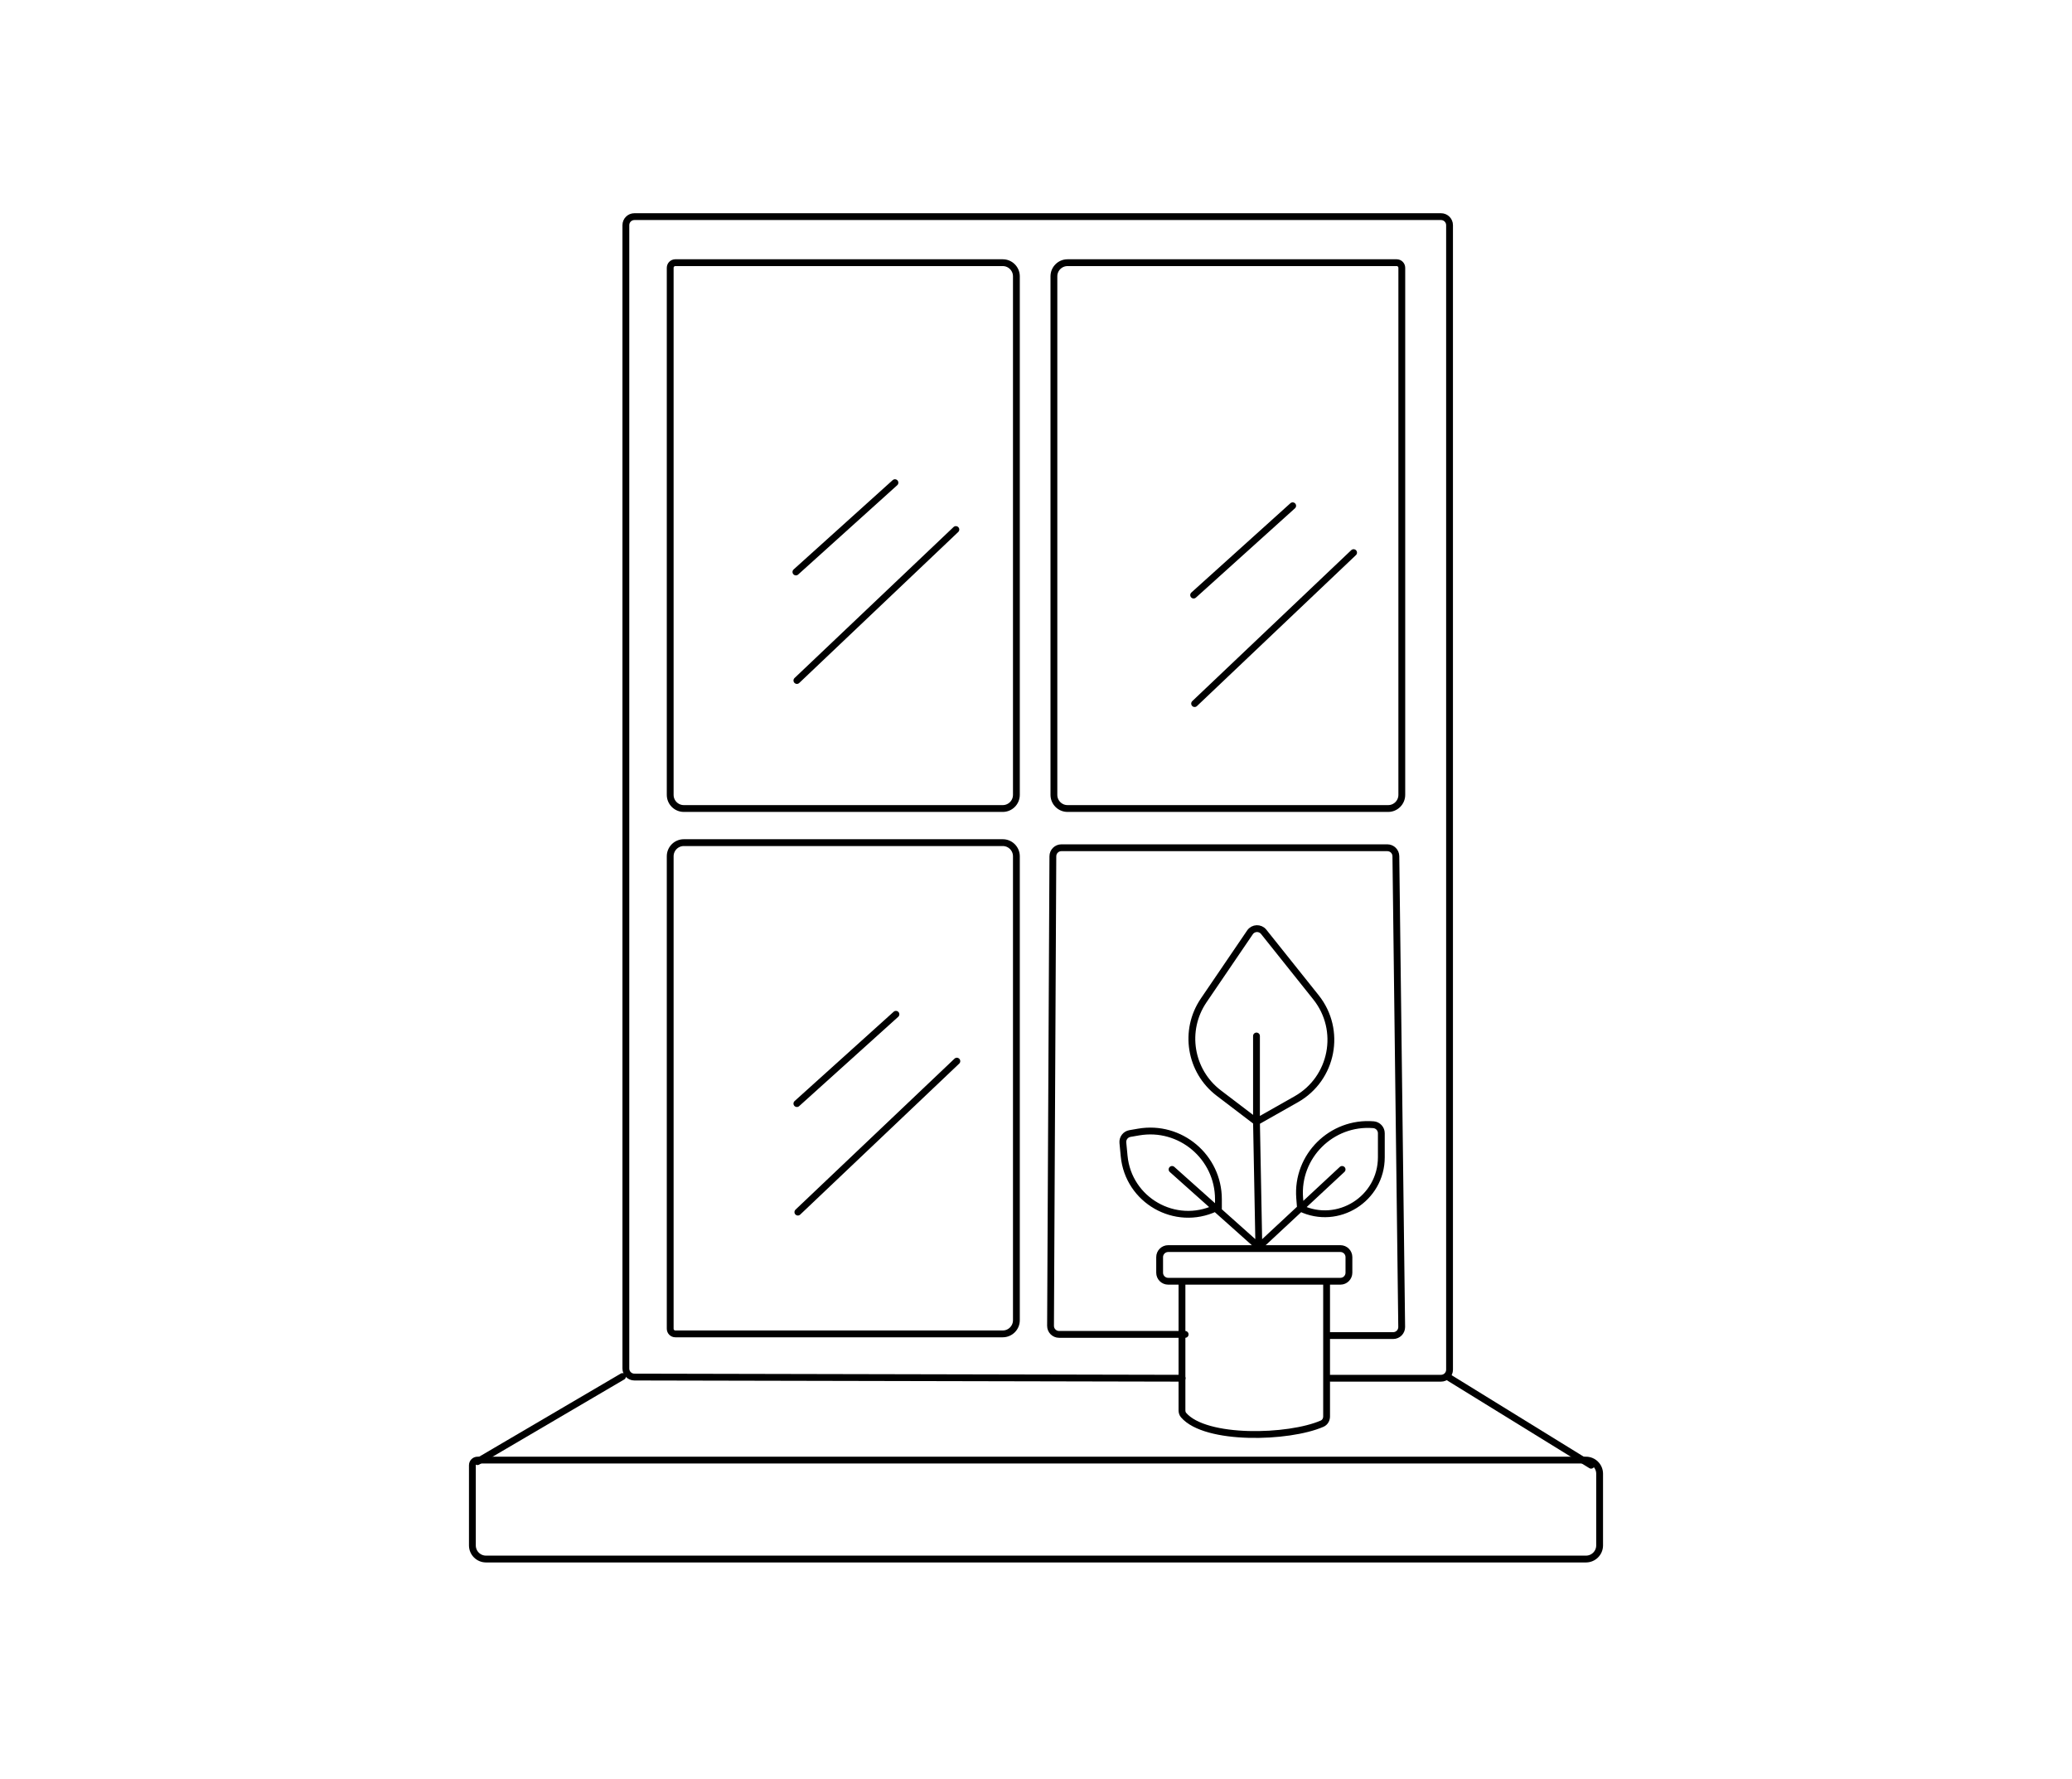<?xml version="1.0" encoding="UTF-8"?> <svg xmlns="http://www.w3.org/2000/svg" width="1215" height="1043" viewBox="0 0 1215 1043" fill="none"><path d="M693.182 808L371.989 807.316C369.232 807.31 367 805.073 367 802.316V132C367 129.239 369.239 127 372 127H845C847.761 127 850 129.239 850 132V803C850 805.761 847.761 808 845 808H780.303" stroke="black" stroke-width="4" stroke-linecap="round"></path><line x1="525.364" y1="594.635" x2="467.286" y2="646.99" stroke="black" stroke-width="4" stroke-linecap="round"></line><line x1="561.085" y1="622.109" x2="467.862" y2="710.609" stroke="black" stroke-width="4" stroke-linecap="round"></line><path d="M626 154H819C820.657 154 822 155.343 822 157V466C822 470.418 818.418 474 814 474H626C621.582 474 618 470.418 618 466V162C618 157.582 621.582 154 626 154Z" stroke="black" stroke-width="4"></path><path d="M401 494H588C592.418 494 596 497.582 596 502V774C596 778.418 592.418 782 588 782H396C394.343 782 393 780.657 393 779V502C393 497.582 396.582 494 401 494Z" stroke="black" stroke-width="4"></path><path d="M396 154H588C592.418 154 596 157.582 596 162V466C596 470.418 592.418 474 588 474H401C396.582 474 393 470.418 393 466V157C393 155.343 394.343 154 396 154Z" stroke="black" stroke-width="4"></path><path d="M280 856H930C934.418 856 938 859.582 938 864V906C938 910.418 934.418 914 930 914H285C280.582 914 277 910.418 277 906V859C277 857.343 278.343 856 280 856Z" stroke="black" stroke-width="4"></path><path d="M933 859L848.674 807M280 856.892L365.022 807" stroke="black" stroke-width="4" stroke-linecap="round"></path><path d="M777.901 751.137H786C788.761 751.137 791 748.898 791 746.137V737C791 734.239 788.761 732 786 732H685C682.239 732 680 734.239 680 737V746.137C680 748.898 682.239 751.137 685 751.137H693.099M777.901 751.137V830.405C777.901 832.224 776.939 833.913 775.272 834.639C755.638 843.2 706.905 844.571 694.047 829.618C693.387 828.85 693.099 827.849 693.099 826.836V751.137M777.901 751.137H693.099" stroke="black" stroke-width="4" stroke-linecap="round"></path><path d="M780.113 783H816.938C819.723 783 821.972 780.724 821.937 777.938L818.522 501.938C818.488 499.201 816.259 497 813.522 497H622.391C619.639 497 617.405 499.223 617.391 501.975L616.025 777.272C616.011 780.044 618.254 782.297 621.025 782.297H694.967" stroke="black" stroke-width="4" stroke-linecap="round"></path><path d="M738.183 731L736.789 657.654M738.183 731L762.587 708.298M738.183 731L714.477 709.853M736.789 607.36V657.654M736.789 657.654L760.119 644.444C781.535 632.316 787.024 603.909 771.666 584.677L741.017 546.295C738.917 543.665 734.87 543.819 732.977 546.602L705.834 586.484C693.87 604.064 697.752 627.932 714.671 640.814L736.789 657.654ZM786.991 685.596L762.587 708.298M687.284 685.596L712.734 708.298M762.587 708.298V708.298C784.566 718.822 810 702.801 810 678.432V664.36C810 661.756 807.985 659.586 805.389 659.375V659.375C780.833 657.381 760.171 677.834 762.119 702.394L762.587 708.298ZM712.734 708.298V708.298C689.116 719.362 661.665 703.692 659.184 677.73L658.441 669.95C658.192 667.348 659.989 664.994 662.565 664.548L667.652 663.667C692.108 659.432 714.477 678.261 714.477 703.08V709.853M712.734 708.298L714.477 709.853" stroke="black" stroke-width="4" stroke-linecap="round"></path><line x1="524.791" y1="282.972" x2="466.713" y2="335.327" stroke="black" stroke-width="4" stroke-linecap="round"></line><line x1="560.512" y1="310.446" x2="467.289" y2="398.946" stroke="black" stroke-width="4" stroke-linecap="round"></line><line x1="758.012" y1="296.512" x2="699.934" y2="348.867" stroke="black" stroke-width="4" stroke-linecap="round"></line><line x1="793.733" y1="323.986" x2="700.51" y2="412.486" stroke="black" stroke-width="4" stroke-linecap="round"></line></svg> 